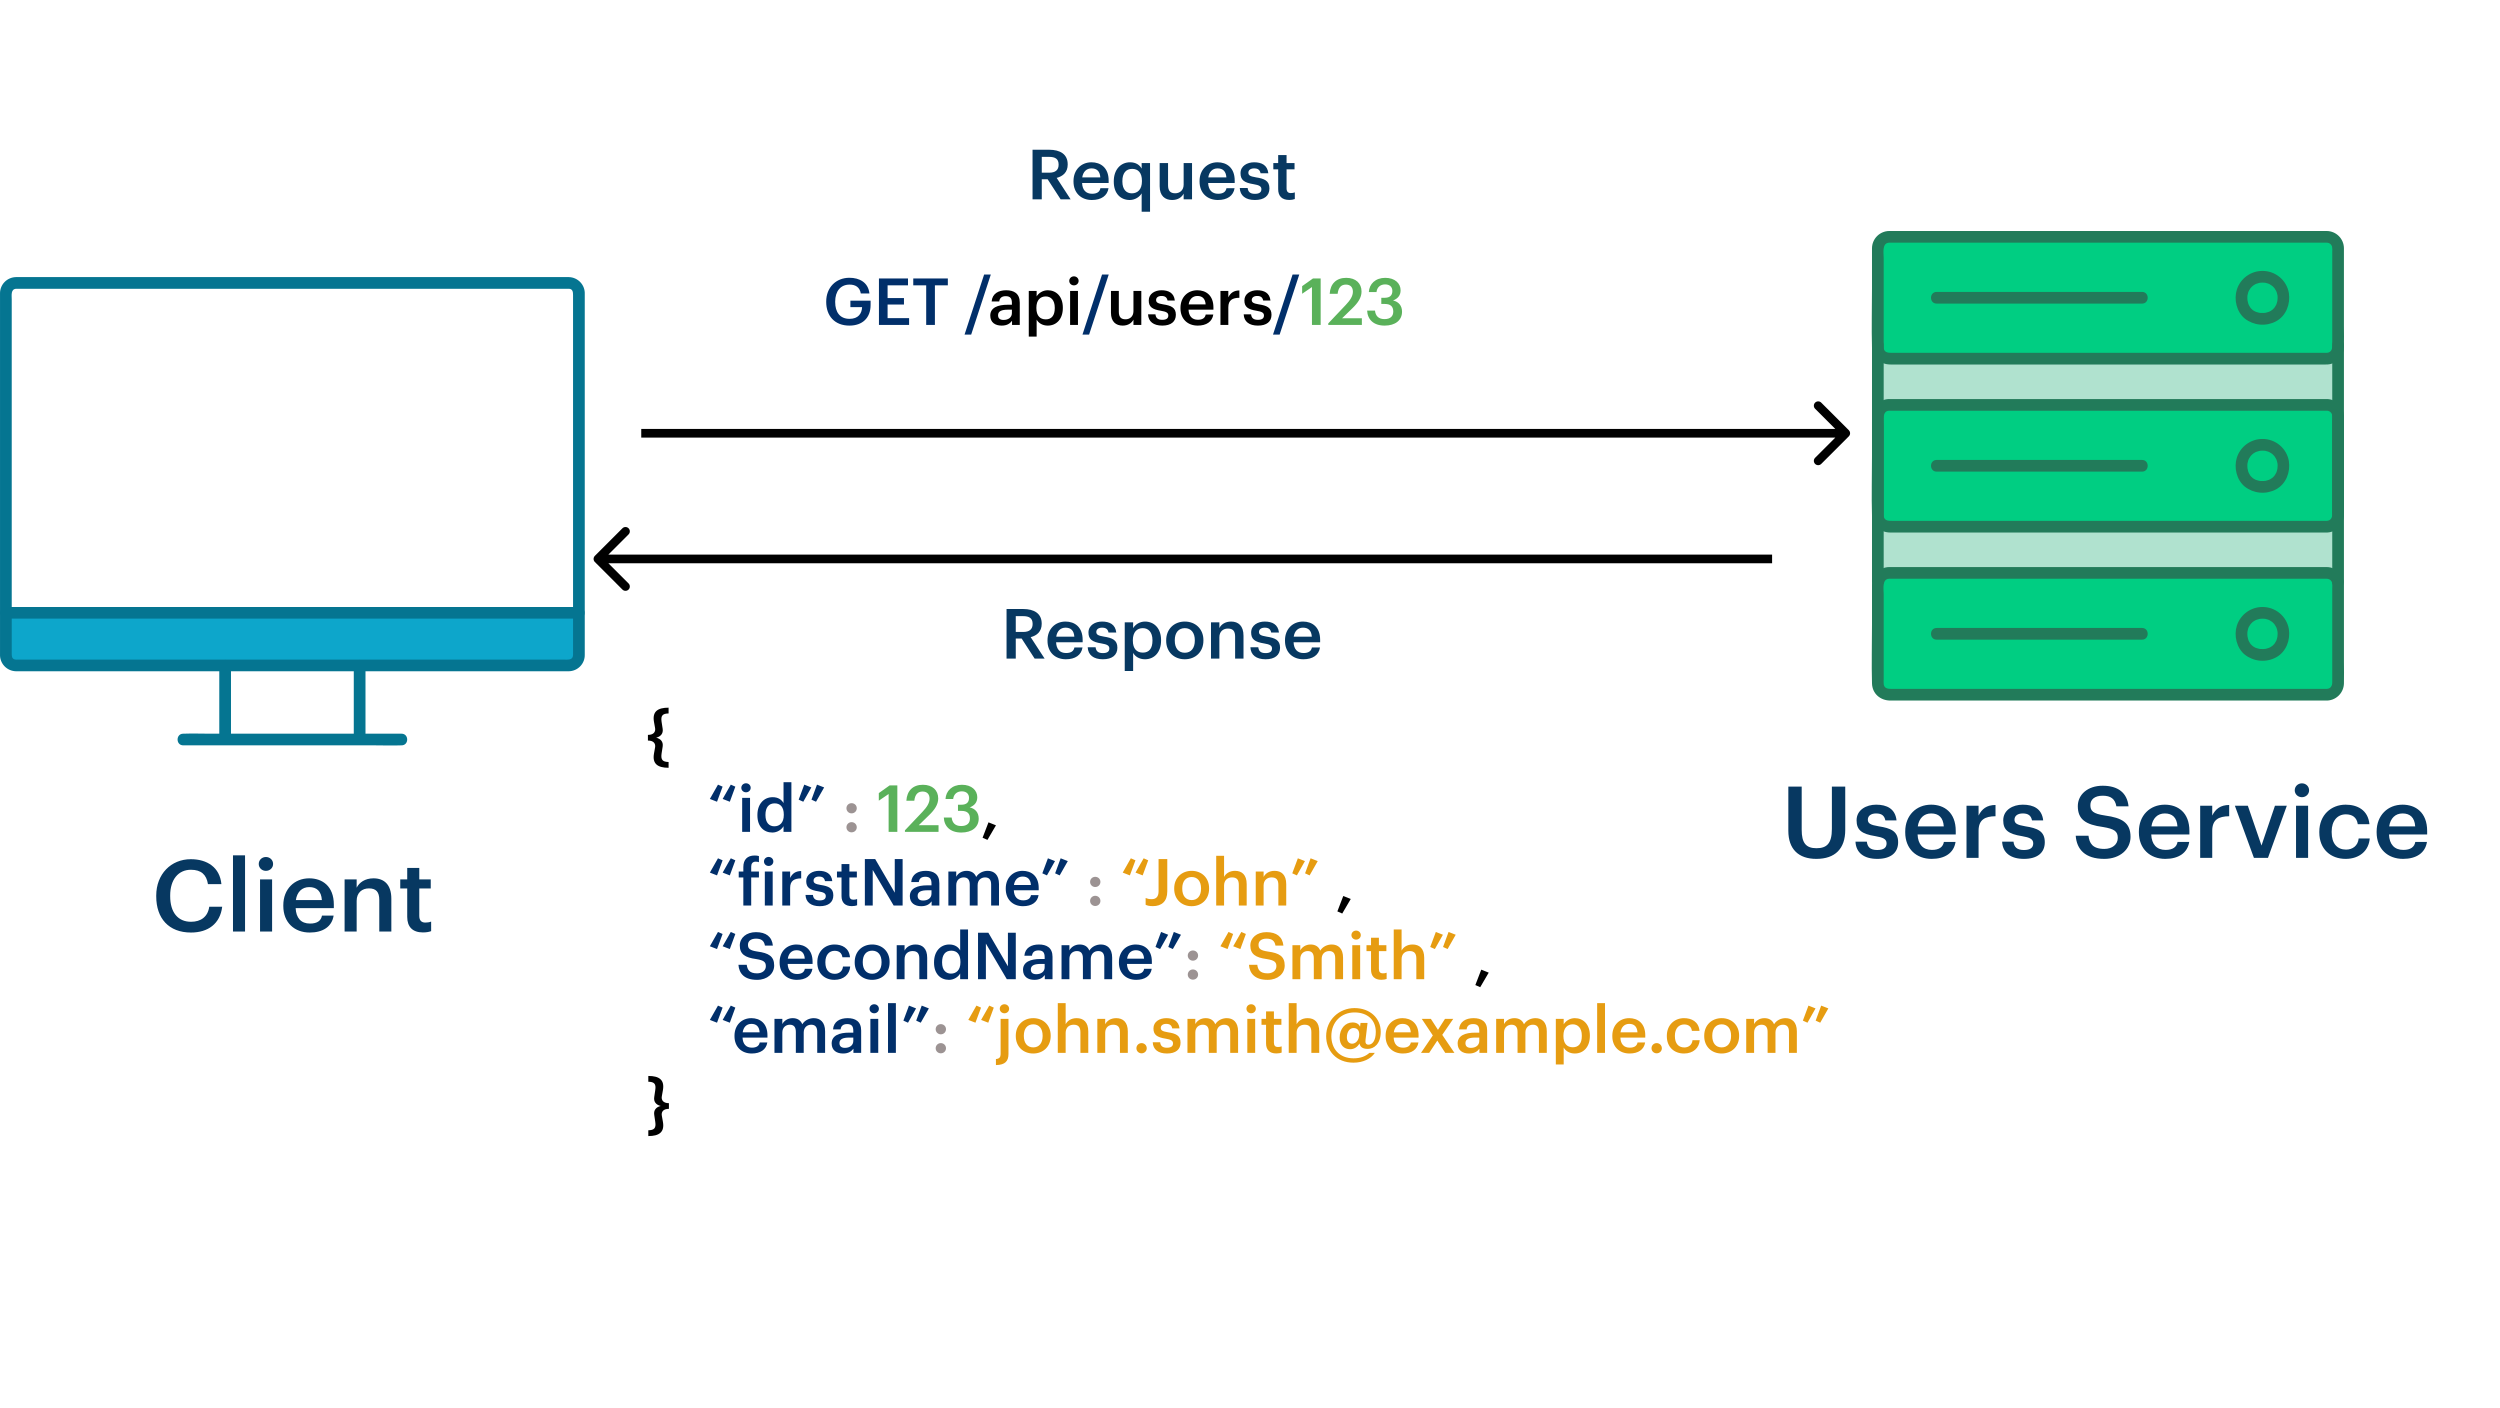 <svg width="577" height="325" viewBox="0 0 577 325" fill="none" xmlns="http://www.w3.org/2000/svg">
<rect width="577" height="325" fill="white"/>
<g clip-path="url(#clip0_655_3198)">
<path d="M83.003 156.479V153.582H51.963V170.682H83.003V156.479Z" fill="white"/>
<path d="M133.611 141.435V151.284C133.61 151.894 133.366 152.478 132.933 152.908C132.5 153.339 131.913 153.582 131.301 153.583H3.667C3.055 153.582 2.468 153.339 2.035 152.908C1.602 152.478 1.358 151.894 1.357 151.284V141.435H133.611Z" fill="#0DA6CB"/>
<path d="M133.61 67.599V141.435H1.352V67.599C1.352 66.989 1.595 66.404 2.028 65.973C2.461 65.542 3.049 65.3 3.661 65.3H131.298C131.602 65.3 131.902 65.359 132.183 65.475C132.463 65.59 132.718 65.759 132.932 65.973C133.147 66.186 133.317 66.44 133.434 66.719C133.55 66.998 133.61 67.297 133.61 67.599Z" fill="white"/>
<path d="M42.291 172.027H86.445C88.486 172.027 90.546 172.108 92.585 172.027C92.614 172.027 92.642 172.027 92.673 172.027C94.412 172.027 94.415 169.336 92.673 169.336H48.52C46.479 169.336 44.418 169.254 42.379 169.336C42.35 169.336 42.323 169.336 42.292 169.336C40.552 169.336 40.55 172.027 42.292 172.027H42.291Z" fill="#057591"/>
<path d="M53.313 170.331V153.615C53.313 151.884 50.609 151.881 50.609 153.615V170.331C50.609 172.063 53.313 172.066 53.313 170.331Z" fill="#057591"/>
<path d="M81.652 153.615V170.331C81.652 172.062 84.356 172.065 84.356 170.331V153.615C84.356 151.884 81.652 151.881 81.652 153.615Z" fill="#057591"/>
<path d="M131.298 63.954H6.496C5.56 63.954 4.617 63.922 3.679 63.954C3.187 63.963 2.701 64.069 2.25 64.265C1.799 64.461 1.391 64.744 1.049 65.097C0.708 65.45 0.44 65.866 0.26 66.323C0.081 66.779 -0.006 67.266 0.004 67.756C-0.002 68.316 0.004 68.877 0.004 69.437V145.717C0.004 147.489 -0.004 149.261 0.004 151.032C-0.017 151.528 0.063 152.024 0.237 152.489C0.411 152.954 0.676 153.381 1.017 153.743C1.358 154.105 1.768 154.397 2.223 154.6C2.678 154.803 3.17 154.914 3.669 154.927C3.897 154.935 4.127 154.927 4.356 154.927H130.527C130.782 154.927 131.038 154.935 131.292 154.927C131.786 154.917 132.274 154.809 132.726 154.611C133.178 154.413 133.587 154.128 133.928 153.772C134.269 153.416 134.536 152.996 134.714 152.537C134.892 152.078 134.976 151.589 134.963 151.097C134.978 149.402 134.963 147.706 134.963 146.01V69.598C134.963 69.015 134.963 68.432 134.963 67.849C134.983 67.353 134.904 66.858 134.73 66.393C134.556 65.928 134.291 65.502 133.95 65.14C133.61 64.778 133.2 64.486 132.746 64.283C132.291 64.079 131.8 63.968 131.302 63.954C129.561 63.885 129.565 66.575 131.302 66.645C132.215 66.682 132.259 67.449 132.259 68.135V146.542C132.259 148.088 132.28 149.636 132.259 151.181C132.243 152.449 130.933 152.236 130.042 152.236H4.256C3.994 152.256 3.732 152.25 3.471 152.218C2.668 152.045 2.708 151.321 2.708 150.696V69.114C2.708 68.156 2.436 66.659 3.806 66.648C4.976 66.635 6.147 66.648 7.318 66.648H131.298C133.038 66.645 133.041 63.954 131.298 63.954Z" fill="#057591"/>
<path d="M1.351 142.779H133.608C135.348 142.779 135.351 140.089 133.608 140.089H1.351C-0.389 140.089 -0.392 142.779 1.351 142.779Z" fill="#057591"/>
</g>
<path d="M44.085 215.23C38.933 215.23 36.058 211.941 36.058 206.881V206.697C36.058 201.752 39.462 198.302 44.039 198.302C47.811 198.302 50.732 200.188 51.1 204.052H47.995C47.65 201.867 46.431 200.74 44.062 200.74C41.164 200.74 39.278 202.994 39.278 206.674V206.858C39.278 210.561 41.049 212.746 44.085 212.746C46.362 212.746 47.972 211.596 48.294 209.273H51.284C50.801 213.229 47.995 215.23 44.085 215.23ZM53.773 215V197.405H56.556V215H53.773ZM60.017 215V202.971H62.8V215H60.017ZM61.374 200.993C60.454 200.993 59.718 200.303 59.718 199.406C59.718 198.486 60.454 197.796 61.374 197.796C62.294 197.796 63.03 198.486 63.03 199.406C63.03 200.303 62.294 200.993 61.374 200.993ZM71.482 215.23C67.94 215.23 65.387 212.907 65.387 209.112V208.928C65.387 205.202 67.94 202.718 71.367 202.718C74.357 202.718 77.048 204.489 77.048 208.79V209.595H68.239C68.331 211.872 69.481 213.16 71.551 213.16C73.23 213.16 74.104 212.493 74.311 211.32H77.002C76.611 213.85 74.564 215.23 71.482 215.23ZM68.285 207.732H74.288C74.15 205.662 73.092 204.742 71.367 204.742C69.688 204.742 68.561 205.869 68.285 207.732ZM79.534 215V202.971H82.317V204.88C82.892 203.707 84.226 202.718 86.204 202.718C88.619 202.718 90.321 204.121 90.321 207.433V215H87.538V207.686C87.538 205.869 86.802 205.041 85.146 205.041C83.582 205.041 82.317 206.007 82.317 207.916V215H79.534ZM97.621 215.207C95.229 215.207 93.987 213.919 93.987 211.642V205.064H92.377V202.971H93.987V200.326H96.77V202.971H99.415V205.064H96.77V211.389C96.77 212.447 97.276 212.93 98.15 212.93C98.702 212.93 99.116 212.861 99.507 212.7V214.908C99.07 215.069 98.472 215.207 97.621 215.207Z" fill="#073861"/>
<path d="M419.211 198.23C415.094 198.23 412.748 195.976 412.748 191.744V181.555H415.83V191.514C415.83 194.527 416.796 195.769 419.234 195.769C421.603 195.769 422.799 194.711 422.799 191.307V181.555H425.881V191.56C425.881 195.861 423.558 198.23 419.211 198.23ZM433.282 198.23C430.177 198.23 428.36 196.804 428.245 194.251H430.867C431.005 195.47 431.626 196.183 433.259 196.183C434.754 196.183 435.421 195.654 435.421 194.642C435.421 193.653 434.616 193.285 432.845 192.986C429.671 192.48 428.498 191.583 428.498 189.329C428.498 186.914 430.752 185.718 433.006 185.718C435.467 185.718 437.422 186.638 437.721 189.352H435.145C434.915 188.248 434.294 187.742 433.006 187.742C431.81 187.742 431.097 188.317 431.097 189.168C431.097 190.042 431.672 190.387 433.581 190.709C436.41 191.146 438.089 191.836 438.089 194.389C438.089 196.827 436.364 198.23 433.282 198.23ZM445.82 198.23C442.278 198.23 439.725 195.907 439.725 192.112V191.928C439.725 188.202 442.278 185.718 445.705 185.718C448.695 185.718 451.386 187.489 451.386 191.79V192.595H442.577C442.669 194.872 443.819 196.16 445.889 196.16C447.568 196.16 448.442 195.493 448.649 194.32H451.34C450.949 196.85 448.902 198.23 445.82 198.23ZM442.623 190.732H448.626C448.488 188.662 447.43 187.742 445.705 187.742C444.026 187.742 442.899 188.869 442.623 190.732ZM453.872 198V185.971H456.655V188.225C457.414 186.707 458.541 185.81 460.565 185.787V188.386C458.127 188.409 456.655 189.191 456.655 191.744V198H453.872ZM467.13 198.23C464.025 198.23 462.208 196.804 462.093 194.251H464.715C464.853 195.47 465.474 196.183 467.107 196.183C468.602 196.183 469.269 195.654 469.269 194.642C469.269 193.653 468.464 193.285 466.693 192.986C463.519 192.48 462.346 191.583 462.346 189.329C462.346 186.914 464.6 185.718 466.854 185.718C469.315 185.718 471.27 186.638 471.569 189.352H468.993C468.763 188.248 468.142 187.742 466.854 187.742C465.658 187.742 464.945 188.317 464.945 189.168C464.945 190.042 465.52 190.387 467.429 190.709C470.258 191.146 471.937 191.836 471.937 194.389C471.937 196.827 470.212 198.23 467.13 198.23ZM485.678 198.23C481.193 198.23 479.307 195.999 479.077 192.894H482.021C482.228 194.55 482.895 195.93 485.678 195.93C487.495 195.93 488.783 194.918 488.783 193.4C488.783 191.882 488.024 191.307 485.356 190.87C481.423 190.341 479.56 189.145 479.56 186.063C479.56 183.372 481.86 181.348 485.287 181.348C488.829 181.348 490.945 182.958 491.267 186.109H488.461C488.162 184.384 487.173 183.648 485.287 183.648C483.424 183.648 482.458 184.545 482.458 185.81C482.458 187.144 483.01 187.811 485.862 188.225C489.726 188.754 491.727 189.858 491.727 193.147C491.727 195.999 489.312 198.23 485.678 198.23ZM499.749 198.23C496.207 198.23 493.654 195.907 493.654 192.112V191.928C493.654 188.202 496.207 185.718 499.634 185.718C502.624 185.718 505.315 187.489 505.315 191.79V192.595H496.506C496.598 194.872 497.748 196.16 499.818 196.16C501.497 196.16 502.371 195.493 502.578 194.32H505.269C504.878 196.85 502.831 198.23 499.749 198.23ZM496.552 190.732H502.555C502.417 188.662 501.359 187.742 499.634 187.742C497.955 187.742 496.828 188.869 496.552 190.732ZM507.801 198V185.971H510.584V188.225C511.343 186.707 512.47 185.81 514.494 185.787V188.386C512.056 188.409 510.584 189.191 510.584 191.744V198H507.801ZM520.205 198L515.812 185.971H518.802L521.953 195.148L525.058 185.971H527.795L523.448 198H520.205ZM529.926 198V185.971H532.709V198H529.926ZM531.283 183.993C530.363 183.993 529.627 183.303 529.627 182.406C529.627 181.486 530.363 180.796 531.283 180.796C532.203 180.796 532.939 181.486 532.939 182.406C532.939 183.303 532.203 183.993 531.283 183.993ZM541.368 198.23C537.918 198.23 535.296 195.976 535.296 192.135V191.951C535.296 188.133 538.01 185.718 541.368 185.718C544.036 185.718 546.543 186.914 546.865 190.226H544.174C543.944 188.616 542.886 187.949 541.414 187.949C539.505 187.949 538.148 189.421 538.148 191.905V192.089C538.148 194.711 539.436 196.091 541.483 196.091C542.955 196.091 544.22 195.217 544.381 193.515H546.934C546.727 196.275 544.634 198.23 541.368 198.23ZM554.621 198.23C551.079 198.23 548.526 195.907 548.526 192.112V191.928C548.526 188.202 551.079 185.718 554.506 185.718C557.496 185.718 560.187 187.489 560.187 191.79V192.595H551.378C551.47 194.872 552.62 196.16 554.69 196.16C556.369 196.16 557.243 195.493 557.45 194.32H560.141C559.75 196.85 557.703 198.23 554.621 198.23ZM551.424 190.732H557.427C557.289 188.662 556.231 187.742 554.506 187.742C552.827 187.742 551.7 188.869 551.424 190.732Z" fill="#073861"/>
<path d="M238.312 46V34.56H242.152C244.664 34.56 246.424 35.584 246.424 37.92V37.984C246.424 39.776 245.304 40.688 243.88 41.056L247.096 46H244.792L241.8 41.376H240.44V46H238.312ZM240.44 39.856H242.152C243.576 39.856 244.328 39.248 244.328 38.032V37.968C244.328 36.656 243.512 36.208 242.152 36.208H240.44V39.856ZM252.004 46.16C249.54 46.16 247.764 44.544 247.764 41.904V41.776C247.764 39.184 249.54 37.456 251.924 37.456C254.004 37.456 255.876 38.688 255.876 41.68V42.24H249.748C249.812 43.824 250.612 44.72 252.052 44.72C253.22 44.72 253.828 44.256 253.972 43.44H255.844C255.572 45.2 254.148 46.16 252.004 46.16ZM249.78 40.944H253.956C253.86 39.504 253.124 38.864 251.924 38.864C250.756 38.864 249.972 39.648 249.78 40.944ZM263.493 48.864V44.624C263.045 45.424 261.973 46.16 260.741 46.16C258.645 46.16 257.061 44.672 257.061 41.952V41.824C257.061 39.152 258.645 37.456 260.821 37.456C262.181 37.456 263.029 38.08 263.493 38.912V37.632H265.429V48.864H263.493ZM261.221 44.624C262.565 44.624 263.557 43.728 263.557 41.856V41.728C263.557 39.888 262.709 38.976 261.301 38.976C259.877 38.976 259.045 39.968 259.045 41.776V41.904C259.045 43.744 259.973 44.624 261.221 44.624ZM270.53 46.16C268.882 46.16 267.65 45.216 267.65 42.992V37.632H269.586V42.768C269.586 44.032 270.114 44.608 271.234 44.608C272.274 44.608 273.186 43.936 273.186 42.608V37.632H275.122V46H273.186V44.688C272.77 45.504 271.89 46.16 270.53 46.16ZM281.098 46.16C278.634 46.16 276.858 44.544 276.858 41.904V41.776C276.858 39.184 278.634 37.456 281.018 37.456C283.098 37.456 284.97 38.688 284.97 41.68V42.24H278.842C278.906 43.824 279.706 44.72 281.146 44.72C282.314 44.72 282.922 44.256 283.066 43.44H284.938C284.666 45.2 283.242 46.16 281.098 46.16ZM278.874 40.944H283.05C282.954 39.504 282.218 38.864 281.018 38.864C279.85 38.864 279.066 39.648 278.874 40.944ZM289.641 46.16C287.481 46.16 286.217 45.168 286.137 43.392H287.961C288.057 44.24 288.489 44.736 289.625 44.736C290.665 44.736 291.129 44.368 291.129 43.664C291.129 42.976 290.569 42.72 289.337 42.512C287.129 42.16 286.313 41.536 286.313 39.968C286.313 38.288 287.881 37.456 289.449 37.456C291.161 37.456 292.521 38.096 292.729 39.984H290.937C290.777 39.216 290.345 38.864 289.449 38.864C288.617 38.864 288.121 39.264 288.121 39.856C288.121 40.464 288.521 40.704 289.849 40.928C291.817 41.232 292.985 41.712 292.985 43.488C292.985 45.184 291.785 46.16 289.641 46.16ZM297.531 46.144C295.867 46.144 295.003 45.248 295.003 43.664V39.088H293.883V37.632H295.003V35.792H296.939V37.632H298.779V39.088H296.939V43.488C296.939 44.224 297.291 44.56 297.899 44.56C298.283 44.56 298.571 44.512 298.843 44.4V45.936C298.539 46.048 298.123 46.144 297.531 46.144Z" fill="#073861"/>
<path d="M232.312 152V140.56H236.152C238.664 140.56 240.424 141.584 240.424 143.92V143.984C240.424 145.776 239.304 146.688 237.88 147.056L241.096 152H238.792L235.8 147.376H234.44V152H232.312ZM234.44 145.856H236.152C237.576 145.856 238.328 145.248 238.328 144.032V143.968C238.328 142.656 237.512 142.208 236.152 142.208H234.44V145.856ZM246.004 152.16C243.54 152.16 241.764 150.544 241.764 147.904V147.776C241.764 145.184 243.54 143.456 245.924 143.456C248.004 143.456 249.876 144.688 249.876 147.68V148.24H243.748C243.812 149.824 244.612 150.72 246.052 150.72C247.22 150.72 247.828 150.256 247.972 149.44H249.844C249.572 151.2 248.148 152.16 246.004 152.16ZM243.78 146.944H247.956C247.86 145.504 247.124 144.864 245.924 144.864C244.756 144.864 243.972 145.648 243.78 146.944ZM254.547 152.16C252.387 152.16 251.123 151.168 251.043 149.392H252.867C252.963 150.24 253.395 150.736 254.531 150.736C255.571 150.736 256.035 150.368 256.035 149.664C256.035 148.976 255.475 148.72 254.243 148.512C252.035 148.16 251.219 147.536 251.219 145.968C251.219 144.288 252.787 143.456 254.355 143.456C256.067 143.456 257.427 144.096 257.635 145.984H255.843C255.683 145.216 255.251 144.864 254.355 144.864C253.523 144.864 253.027 145.264 253.027 145.856C253.027 146.464 253.427 146.704 254.755 146.928C256.723 147.232 257.891 147.712 257.891 149.488C257.891 151.184 256.691 152.16 254.547 152.16ZM259.59 154.864V143.632H261.526V144.976C261.99 144.176 263.03 143.456 264.262 143.456C266.358 143.456 267.974 145.008 267.974 147.712V147.84C267.974 150.528 266.422 152.16 264.262 152.16C262.934 152.16 261.974 151.504 261.526 150.688V154.864H259.59ZM263.782 150.624C265.206 150.624 265.99 149.664 265.99 147.872V147.744C265.99 145.888 265.03 144.976 263.766 144.976C262.422 144.976 261.462 145.888 261.462 147.744V147.872C261.462 149.744 262.374 150.624 263.782 150.624ZM273.459 150.656C274.899 150.656 275.763 149.584 275.763 147.872V147.76C275.763 146.032 274.899 144.976 273.459 144.976C272.019 144.976 271.139 146.016 271.139 147.744V147.872C271.139 149.584 271.987 150.656 273.459 150.656ZM273.443 152.16C270.979 152.16 269.155 150.448 269.155 147.904V147.776C269.155 145.184 270.995 143.456 273.459 143.456C275.907 143.456 277.747 145.168 277.747 147.728V147.856C277.747 150.464 275.907 152.16 273.443 152.16ZM279.496 152V143.632H281.432V144.96C281.832 144.144 282.76 143.456 284.136 143.456C285.816 143.456 287 144.432 287 146.736V152H285.064V146.912C285.064 145.648 284.552 145.072 283.4 145.072C282.312 145.072 281.432 145.744 281.432 147.072V152H279.496ZM292.094 152.16C289.934 152.16 288.67 151.168 288.59 149.392H290.414C290.51 150.24 290.942 150.736 292.078 150.736C293.118 150.736 293.582 150.368 293.582 149.664C293.582 148.976 293.022 148.72 291.79 148.512C289.582 148.16 288.766 147.536 288.766 145.968C288.766 144.288 290.334 143.456 291.902 143.456C293.614 143.456 294.974 144.096 295.182 145.984H293.39C293.23 145.216 292.798 144.864 291.902 144.864C291.07 144.864 290.574 145.264 290.574 145.856C290.574 146.464 290.974 146.704 292.302 146.928C294.27 147.232 295.438 147.712 295.438 149.488C295.438 151.184 294.238 152.16 292.094 152.16ZM300.816 152.16C298.352 152.16 296.576 150.544 296.576 147.904V147.776C296.576 145.184 298.352 143.456 300.736 143.456C302.816 143.456 304.688 144.688 304.688 147.68V148.24H298.56C298.624 149.824 299.424 150.72 300.864 150.72C302.032 150.72 302.64 150.256 302.784 149.44H304.656C304.384 151.2 302.96 152.16 300.816 152.16ZM298.592 146.944H302.768C302.672 145.504 301.936 144.864 300.736 144.864C299.568 144.864 298.784 145.648 298.592 146.944Z" fill="#073861"/>
<path d="M154.31 177.205C151.775 177.205 150.53 176.275 150.935 173.95L151.19 172.51C151.34 171.685 150.935 170.92 149.54 170.92V169.615C150.935 169.615 151.34 168.835 151.19 168.025L150.935 166.585C150.53 164.23 151.775 163.33 154.31 163.33V164.665C152.96 164.695 152.48 165.115 152.69 166.57L152.945 168.22C153.11 169.3 152.48 170.005 151.445 170.26C152.495 170.5 153.11 171.22 152.945 172.3L152.69 173.935C152.48 175.405 152.96 175.84 154.31 175.87V177.205ZM227.903 193.845L226.778 193.35L228.143 189.795L229.868 190.485L227.903 193.845ZM309.788 210.845L308.663 210.35L310.028 206.795L311.753 207.485L309.788 210.845ZM341.634 227.845L340.509 227.35L341.874 223.795L343.599 224.485L341.634 227.845ZM149.63 262.205V260.87C150.965 260.84 151.46 260.405 151.235 258.935L150.995 257.3C150.83 256.22 151.445 255.5 152.495 255.26C151.445 255.005 150.83 254.3 150.995 253.22L151.235 251.57C151.46 250.115 150.965 249.695 149.63 249.665V248.33C152.165 248.33 153.41 249.23 153.005 251.585L152.75 253.025C152.6 253.835 153.005 254.615 154.385 254.615V255.92C153.005 255.92 152.6 256.685 152.75 257.51L153.005 258.95C153.41 261.275 152.165 262.205 149.63 262.205Z" fill="black"/>
<path d="M165.487 185.04L163.837 184.395L165.712 181.095L166.777 181.56L165.487 185.04ZM168.442 185.04L166.792 184.395L168.667 181.095L169.717 181.56L168.442 185.04ZM171.292 192V184.155H173.107V192H171.292ZM172.177 182.865C171.577 182.865 171.097 182.415 171.097 181.83C171.097 181.23 171.577 180.78 172.177 180.78C172.777 180.78 173.257 181.23 173.257 181.83C173.257 182.415 172.777 182.865 172.177 182.865ZM178.259 192.15C176.294 192.15 174.809 190.755 174.809 188.205V188.085C174.809 185.58 176.294 183.99 178.334 183.99C179.609 183.99 180.404 184.575 180.839 185.355V180.525H182.654V192H180.839V190.68C180.419 191.46 179.414 192.15 178.259 192.15ZM178.709 190.71C179.969 190.71 180.899 189.87 180.899 188.115V187.995C180.899 186.27 180.104 185.415 178.784 185.415C177.449 185.415 176.669 186.345 176.669 188.04V188.16C176.669 189.885 177.539 190.71 178.709 190.71ZM185.398 185.04L184.333 184.56L185.623 181.095L187.258 181.74L185.398 185.04ZM188.338 185.04L187.288 184.56L188.563 181.095L190.213 181.74L188.338 185.04ZM165.487 202.04L163.837 201.395L165.712 198.095L166.777 198.56L165.487 202.04ZM168.442 202.04L166.792 201.395L168.667 198.095L169.717 198.56L168.442 202.04ZM171.562 209V202.52H170.497V201.155H171.562V200.105C171.562 198.38 172.507 197.45 174.172 197.45C174.622 197.45 174.877 197.495 175.162 197.585V198.995C174.952 198.905 174.727 198.875 174.397 198.875C173.677 198.875 173.377 199.355 173.377 200.03V201.155H175.162V202.52H173.377V209H171.562ZM176.521 209V201.155H178.336V209H176.521ZM177.406 199.865C176.806 199.865 176.326 199.415 176.326 198.83C176.326 198.23 176.806 197.78 177.406 197.78C178.006 197.78 178.486 198.23 178.486 198.83C178.486 199.415 178.006 199.865 177.406 199.865ZM180.549 209V201.155H182.364V202.625C182.859 201.635 183.594 201.05 184.914 201.035V202.73C183.324 202.745 182.364 203.255 182.364 204.92V209H180.549ZM189.196 209.15C187.171 209.15 185.986 208.22 185.911 206.555H187.621C187.711 207.35 188.116 207.815 189.181 207.815C190.156 207.815 190.591 207.47 190.591 206.81C190.591 206.165 190.066 205.925 188.911 205.73C186.841 205.4 186.076 204.815 186.076 203.345C186.076 201.77 187.546 200.99 189.016 200.99C190.621 200.99 191.896 201.59 192.091 203.36H190.411C190.261 202.64 189.856 202.31 189.016 202.31C188.236 202.31 187.771 202.685 187.771 203.24C187.771 203.81 188.146 204.035 189.391 204.245C191.236 204.53 192.331 204.98 192.331 206.645C192.331 208.235 191.206 209.15 189.196 209.15ZM196.593 209.135C195.033 209.135 194.223 208.295 194.223 206.81V202.52H193.173V201.155H194.223V199.43H196.038V201.155H197.763V202.52H196.038V206.645C196.038 207.335 196.368 207.65 196.938 207.65C197.298 207.65 197.568 207.605 197.823 207.5V208.94C197.538 209.045 197.148 209.135 196.593 209.135ZM199.61 209V198.275H201.995L206.51 206.03V198.275H208.325V209H206.255L201.425 200.78V209H199.61ZM212.618 209.15C211.178 209.15 209.993 208.46 209.993 206.825C209.993 204.995 211.763 204.335 214.013 204.335H214.988V203.93C214.988 202.88 214.628 202.355 213.563 202.355C212.618 202.355 212.153 202.805 212.063 203.585H210.308C210.458 201.755 211.913 200.99 213.668 200.99C215.423 200.99 216.803 201.71 216.803 203.855V209H215.018V208.04C214.508 208.715 213.818 209.15 212.618 209.15ZM213.053 207.845C214.163 207.845 214.988 207.26 214.988 206.255V205.475H214.058C212.678 205.475 211.793 205.79 211.793 206.75C211.793 207.41 212.153 207.845 213.053 207.845ZM218.884 209V201.155H220.699V202.355C221.074 201.62 221.929 200.99 223.084 200.99C224.104 200.99 224.914 201.425 225.304 202.4C225.904 201.425 226.984 200.99 227.959 200.99C229.399 200.99 230.569 201.875 230.569 204.035V209H228.754V204.155C228.754 203 228.259 202.505 227.359 202.505C226.459 202.505 225.634 203.105 225.634 204.305V209H223.819V204.155C223.819 203 223.309 202.505 222.424 202.505C221.524 202.505 220.699 203.105 220.699 204.305V209H218.884ZM236.103 209.15C233.793 209.15 232.128 207.635 232.128 205.16V205.04C232.128 202.61 233.793 200.99 236.028 200.99C237.978 200.99 239.733 202.145 239.733 204.95V205.475H233.988C234.048 206.96 234.798 207.8 236.148 207.8C237.243 207.8 237.813 207.365 237.948 206.6H239.703C239.448 208.25 238.113 209.15 236.103 209.15ZM234.018 204.26H237.933C237.843 202.91 237.153 202.31 236.028 202.31C234.933 202.31 234.198 203.045 234.018 204.26ZM241.634 202.04L240.569 201.56L241.859 198.095L243.494 198.74L241.634 202.04ZM244.574 202.04L243.524 201.56L244.799 198.095L246.449 198.74L244.574 202.04ZM165.487 219.04L163.837 218.395L165.712 215.095L166.777 215.56L165.487 219.04ZM168.442 219.04L166.792 218.395L168.667 215.095L169.717 215.56L168.442 219.04ZM174.734 226.15C171.809 226.15 170.579 224.695 170.429 222.67H172.349C172.484 223.75 172.919 224.65 174.734 224.65C175.919 224.65 176.759 223.99 176.759 223C176.759 222.01 176.264 221.635 174.524 221.35C171.959 221.005 170.744 220.225 170.744 218.215C170.744 216.46 172.244 215.14 174.479 215.14C176.789 215.14 178.169 216.19 178.379 218.245H176.549C176.354 217.12 175.709 216.64 174.479 216.64C173.264 216.64 172.634 217.225 172.634 218.05C172.634 218.92 172.994 219.355 174.854 219.625C177.374 219.97 178.679 220.69 178.679 222.835C178.679 224.695 177.104 226.15 174.734 226.15ZM183.911 226.15C181.601 226.15 179.936 224.635 179.936 222.16V222.04C179.936 219.61 181.601 217.99 183.836 217.99C185.786 217.99 187.541 219.145 187.541 221.95V222.475H181.796C181.856 223.96 182.606 224.8 183.956 224.8C185.051 224.8 185.621 224.365 185.756 223.6H187.511C187.256 225.25 185.921 226.15 183.911 226.15ZM181.826 221.26H185.741C185.651 219.91 184.961 219.31 183.836 219.31C182.741 219.31 182.006 220.045 181.826 221.26ZM192.597 226.15C190.347 226.15 188.637 224.68 188.637 222.175V222.055C188.637 219.565 190.407 217.99 192.597 217.99C194.337 217.99 195.972 218.77 196.182 220.93H194.427C194.277 219.88 193.587 219.445 192.627 219.445C191.382 219.445 190.497 220.405 190.497 222.025V222.145C190.497 223.855 191.337 224.755 192.672 224.755C193.632 224.755 194.457 224.185 194.562 223.075H196.227C196.092 224.875 194.727 226.15 192.597 226.15ZM201.3 224.74C202.65 224.74 203.46 223.735 203.46 222.13V222.025C203.46 220.405 202.65 219.415 201.3 219.415C199.95 219.415 199.125 220.39 199.125 222.01V222.13C199.125 223.735 199.92 224.74 201.3 224.74ZM201.285 226.15C198.975 226.15 197.265 224.545 197.265 222.16V222.04C197.265 219.61 198.99 217.99 201.3 217.99C203.595 217.99 205.32 219.595 205.32 221.995V222.115C205.32 224.56 203.595 226.15 201.285 226.15ZM206.96 226V218.155H208.775V219.4C209.15 218.635 210.02 217.99 211.31 217.99C212.885 217.99 213.995 218.905 213.995 221.065V226H212.18V221.23C212.18 220.045 211.7 219.505 210.62 219.505C209.6 219.505 208.775 220.135 208.775 221.38V226H206.96ZM219.026 226.15C217.061 226.15 215.576 224.755 215.576 222.205V222.085C215.576 219.58 217.061 217.99 219.101 217.99C220.376 217.99 221.171 218.575 221.606 219.355V214.525H223.421V226H221.606V224.68C221.186 225.46 220.181 226.15 219.026 226.15ZM219.476 224.71C220.736 224.71 221.666 223.87 221.666 222.115V221.995C221.666 220.27 220.871 219.415 219.551 219.415C218.216 219.415 217.436 220.345 217.436 222.04V222.16C217.436 223.885 218.306 224.71 219.476 224.71ZM225.728 226V215.275H228.113L232.628 223.03V215.275H234.443V226H232.373L227.543 217.78V226H225.728ZM238.737 226.15C237.297 226.15 236.112 225.46 236.112 223.825C236.112 221.995 237.882 221.335 240.132 221.335H241.107V220.93C241.107 219.88 240.747 219.355 239.682 219.355C238.737 219.355 238.272 219.805 238.182 220.585H236.427C236.577 218.755 238.032 217.99 239.787 217.99C241.542 217.99 242.922 218.71 242.922 220.855V226H241.137V225.04C240.627 225.715 239.937 226.15 238.737 226.15ZM239.172 224.845C240.282 224.845 241.107 224.26 241.107 223.255V222.475H240.177C238.797 222.475 237.912 222.79 237.912 223.75C237.912 224.41 238.272 224.845 239.172 224.845ZM245.002 226V218.155H246.817V219.355C247.192 218.62 248.047 217.99 249.202 217.99C250.222 217.99 251.032 218.425 251.422 219.4C252.022 218.425 253.102 217.99 254.077 217.99C255.517 217.99 256.687 218.875 256.687 221.035V226H254.872V221.155C254.872 220 254.377 219.505 253.477 219.505C252.577 219.505 251.752 220.105 251.752 221.305V226H249.937V221.155C249.937 220 249.427 219.505 248.542 219.505C247.642 219.505 246.817 220.105 246.817 221.305V226H245.002ZM262.221 226.15C259.911 226.15 258.246 224.635 258.246 222.16V222.04C258.246 219.61 259.911 217.99 262.146 217.99C264.096 217.99 265.851 219.145 265.851 221.95V222.475H260.106C260.166 223.96 260.916 224.8 262.266 224.8C263.361 224.8 263.931 224.365 264.066 223.6H265.821C265.566 225.25 264.231 226.15 262.221 226.15ZM260.136 221.26H264.051C263.961 219.91 263.271 219.31 262.146 219.31C261.051 219.31 260.316 220.045 260.136 221.26ZM267.752 219.04L266.687 218.56L267.977 215.095L269.612 215.74L267.752 219.04ZM270.692 219.04L269.642 218.56L270.917 215.095L272.567 215.74L270.692 219.04ZM165.487 236.04L163.837 235.395L165.712 232.095L166.777 232.56L165.487 236.04ZM168.442 236.04L166.792 235.395L168.667 232.095L169.717 232.56L168.442 236.04ZM173.496 243.15C171.186 243.15 169.521 241.635 169.521 239.16V239.04C169.521 236.61 171.186 234.99 173.421 234.99C175.371 234.99 177.126 236.145 177.126 238.95V239.475H171.381C171.441 240.96 172.191 241.8 173.541 241.8C174.636 241.8 175.206 241.365 175.341 240.6H177.096C176.841 242.25 175.506 243.15 173.496 243.15ZM171.411 238.26H175.326C175.236 236.91 174.546 236.31 173.421 236.31C172.326 236.31 171.591 237.045 171.411 238.26ZM178.747 243V235.155H180.562V236.355C180.937 235.62 181.792 234.99 182.947 234.99C183.967 234.99 184.777 235.425 185.167 236.4C185.767 235.425 186.847 234.99 187.822 234.99C189.262 234.99 190.432 235.875 190.432 238.035V243H188.617V238.155C188.617 237 188.122 236.505 187.222 236.505C186.322 236.505 185.497 237.105 185.497 238.305V243H183.682V238.155C183.682 237 183.172 236.505 182.287 236.505C181.387 236.505 180.562 237.105 180.562 238.305V243H178.747ZM194.572 243.15C193.132 243.15 191.947 242.46 191.947 240.825C191.947 238.995 193.717 238.335 195.967 238.335H196.942V237.93C196.942 236.88 196.582 236.355 195.517 236.355C194.572 236.355 194.107 236.805 194.017 237.585H192.262C192.412 235.755 193.867 234.99 195.622 234.99C197.377 234.99 198.757 235.71 198.757 237.855V243H196.972V242.04C196.462 242.715 195.772 243.15 194.572 243.15ZM195.007 241.845C196.117 241.845 196.942 241.26 196.942 240.255V239.475H196.012C194.632 239.475 193.747 239.79 193.747 240.75C193.747 241.41 194.107 241.845 195.007 241.845ZM200.882 243V235.155H202.697V243H200.882ZM201.767 233.865C201.167 233.865 200.687 233.415 200.687 232.83C200.687 232.23 201.167 231.78 201.767 231.78C202.367 231.78 202.847 232.23 202.847 232.83C202.847 233.415 202.367 233.865 201.767 233.865ZM204.954 243V231.525H206.769V243H204.954ZM209.568 236.04L208.503 235.56L209.793 232.095L211.428 232.74L209.568 236.04ZM212.508 236.04L211.458 235.56L212.733 232.095L214.383 232.74L212.508 236.04Z" fill="#012F6A"/>
<path d="M196.542 192.105C195.882 192.105 195.357 191.595 195.357 190.935C195.357 190.275 195.882 189.75 196.542 189.75C197.217 189.75 197.742 190.275 197.742 190.935C197.742 191.595 197.217 192.105 196.542 192.105ZM196.542 187.725C195.882 187.725 195.357 187.2 195.357 186.54C195.357 185.88 195.882 185.37 196.542 185.37C197.217 185.37 197.742 185.88 197.742 186.54C197.742 187.2 197.217 187.725 196.542 187.725Z" fill="#9C9393"/>
<path d="M205.095 192V183.255L202.83 184.8V183.045L205.32 181.275H207.105V192H205.095ZM208.859 192V191.64L212.909 187.365C213.929 186.285 214.544 185.34 214.544 184.32C214.544 183.315 213.974 182.685 212.939 182.685C211.874 182.685 211.199 183.3 211.019 184.815H209.189C209.324 182.475 210.734 181.125 212.999 181.125C215.219 181.125 216.539 182.4 216.539 184.29C216.539 185.685 215.714 186.9 214.439 188.13L212.054 190.455H216.614V192H208.859ZM221.866 192.15C219.316 192.15 217.921 190.74 217.831 188.685H219.646C219.751 189.81 220.381 190.65 221.821 190.65C223.216 190.65 223.861 189.975 223.861 188.91C223.861 187.74 223.231 187.155 221.926 187.155H221.101V185.73H221.866C223.096 185.73 223.651 185.16 223.651 184.155C223.651 183.285 223.096 182.64 221.986 182.64C220.846 182.64 220.111 183.33 219.991 184.41H218.221C218.326 182.55 219.721 181.125 222.016 181.125C224.251 181.125 225.556 182.415 225.556 184.005C225.556 185.22 224.851 185.955 223.816 186.345C225.061 186.63 225.886 187.515 225.886 188.94C225.886 190.92 224.326 192.15 221.866 192.15Z" fill="#5AB15A"/>
<path d="M252.778 209.105C252.118 209.105 251.593 208.595 251.593 207.935C251.593 207.275 252.118 206.75 252.778 206.75C253.453 206.75 253.978 207.275 253.978 207.935C253.978 208.595 253.453 209.105 252.778 209.105ZM252.778 204.725C252.118 204.725 251.593 204.2 251.593 203.54C251.593 202.88 252.118 202.37 252.778 202.37C253.453 202.37 253.978 202.88 253.978 203.54C253.978 204.2 253.453 204.725 252.778 204.725ZM275.322 226.105C274.662 226.105 274.137 225.595 274.137 224.935C274.137 224.275 274.662 223.75 275.322 223.75C275.997 223.75 276.522 224.275 276.522 224.935C276.522 225.595 275.997 226.105 275.322 226.105ZM275.322 221.725C274.662 221.725 274.137 221.2 274.137 220.54C274.137 219.88 274.662 219.37 275.322 219.37C275.997 219.37 276.522 219.88 276.522 220.54C276.522 221.2 275.997 221.725 275.322 221.725ZM217.138 243.105C216.478 243.105 215.953 242.595 215.953 241.935C215.953 241.275 216.478 240.75 217.138 240.75C217.813 240.75 218.338 241.275 218.338 241.935C218.338 242.595 217.813 243.105 217.138 243.105ZM217.138 238.725C216.478 238.725 215.953 238.2 215.953 237.54C215.953 236.88 216.478 236.37 217.138 236.37C217.813 236.37 218.338 236.88 218.338 237.54C218.338 238.2 217.813 238.725 217.138 238.725Z" fill="#9C9393"/>
<path d="M260.775 202.04L259.125 201.395L261 198.095L262.065 198.56L260.775 202.04ZM263.73 202.04L262.08 201.395L263.955 198.095L265.005 198.56L263.73 202.04ZM266.093 209.135C265.208 209.135 264.758 209 264.413 208.82V207.26C264.788 207.41 265.163 207.53 265.793 207.53C266.768 207.53 267.398 207.02 267.398 205.7V198.275H269.408V205.745C269.408 208.07 268.073 209.135 266.093 209.135ZM275.04 207.74C276.39 207.74 277.2 206.735 277.2 205.13V205.025C277.2 203.405 276.39 202.415 275.04 202.415C273.69 202.415 272.865 203.39 272.865 205.01V205.13C272.865 206.735 273.66 207.74 275.04 207.74ZM275.025 209.15C272.715 209.15 271.005 207.545 271.005 205.16V205.04C271.005 202.61 272.73 200.99 275.04 200.99C277.335 200.99 279.06 202.595 279.06 204.995V205.115C279.06 207.56 277.335 209.15 275.025 209.15ZM280.7 209V197.525H282.515V202.4C282.89 201.635 283.76 200.99 285.05 200.99C286.625 200.99 287.735 201.905 287.735 204.065V209H285.92V204.23C285.92 203.045 285.44 202.505 284.36 202.505C283.34 202.505 282.515 203.135 282.515 204.38V209H280.7ZM289.826 209V201.155H291.641V202.4C292.016 201.635 292.886 200.99 294.176 200.99C295.751 200.99 296.861 201.905 296.861 204.065V209H295.046V204.23C295.046 203.045 294.566 202.505 293.486 202.505C292.466 202.505 291.641 203.135 291.641 204.38V209H289.826ZM299.319 202.04L298.254 201.56L299.544 198.095L301.179 198.74L299.319 202.04ZM302.259 202.04L301.209 201.56L302.484 198.095L304.134 198.74L302.259 202.04Z" fill="#E69C11"/>
<path d="M283.319 219.04L281.669 218.395L283.544 215.095L284.609 215.56L283.319 219.04ZM286.274 219.04L284.624 218.395L286.499 215.095L287.549 215.56L286.274 219.04ZM292.566 226.15C289.641 226.15 288.411 224.695 288.261 222.67H290.181C290.316 223.75 290.751 224.65 292.566 224.65C293.751 224.65 294.591 223.99 294.591 223C294.591 222.01 294.096 221.635 292.356 221.35C289.791 221.005 288.576 220.225 288.576 218.215C288.576 216.46 290.076 215.14 292.311 215.14C294.621 215.14 296.001 216.19 296.211 218.245H294.381C294.186 217.12 293.541 216.64 292.311 216.64C291.096 216.64 290.466 217.225 290.466 218.05C290.466 218.92 290.826 219.355 292.686 219.625C295.206 219.97 296.511 220.69 296.511 222.835C296.511 224.695 294.936 226.15 292.566 226.15ZM298.293 226V218.155H300.108V219.355C300.483 218.62 301.338 217.99 302.493 217.99C303.513 217.99 304.323 218.425 304.713 219.4C305.313 218.425 306.393 217.99 307.368 217.99C308.808 217.99 309.978 218.875 309.978 221.035V226H308.163V221.155C308.163 220 307.668 219.505 306.768 219.505C305.868 219.505 305.043 220.105 305.043 221.305V226H303.228V221.155C303.228 220 302.718 219.505 301.833 219.505C300.933 219.505 300.108 220.105 300.108 221.305V226H298.293ZM312.107 226V218.155H313.922V226H312.107ZM312.992 216.865C312.392 216.865 311.912 216.415 311.912 215.83C311.912 215.23 312.392 214.78 312.992 214.78C313.592 214.78 314.072 215.23 314.072 215.83C314.072 216.415 313.592 216.865 312.992 216.865ZM318.805 226.135C317.245 226.135 316.435 225.295 316.435 223.81V219.52H315.385V218.155H316.435V216.43H318.25V218.155H319.975V219.52H318.25V223.645C318.25 224.335 318.58 224.65 319.15 224.65C319.51 224.65 319.78 224.605 320.035 224.5V225.94C319.75 226.045 319.36 226.135 318.805 226.135ZM321.672 226V214.525H323.487V219.4C323.862 218.635 324.732 217.99 326.022 217.99C327.597 217.99 328.707 218.905 328.707 221.065V226H326.892V221.23C326.892 220.045 326.412 219.505 325.332 219.505C324.312 219.505 323.487 220.135 323.487 221.38V226H321.672ZM331.165 219.04L330.1 218.56L331.39 215.095L333.025 215.74L331.165 219.04ZM334.105 219.04L333.055 218.56L334.33 215.095L335.98 215.74L334.105 219.04ZM225.135 236.04L223.485 235.395L225.36 232.095L226.425 232.56L225.135 236.04ZM228.09 236.04L226.44 235.395L228.315 232.095L229.365 232.56L228.09 236.04ZM229.86 245.82V244.425C230.655 244.365 230.94 243.975 230.94 243.315V235.155H232.755V243.27C232.755 244.86 232.035 245.79 229.86 245.82ZM231.825 233.865C231.225 233.865 230.745 233.415 230.745 232.83C230.745 232.23 231.225 231.78 231.825 231.78C232.425 231.78 232.905 232.23 232.905 232.83C232.905 233.415 232.425 233.865 231.825 233.865ZM238.478 241.74C239.828 241.74 240.638 240.735 240.638 239.13V239.025C240.638 237.405 239.828 236.415 238.478 236.415C237.128 236.415 236.303 237.39 236.303 239.01V239.13C236.303 240.735 237.098 241.74 238.478 241.74ZM238.463 243.15C236.153 243.15 234.443 241.545 234.443 239.16V239.04C234.443 236.61 236.168 234.99 238.478 234.99C240.773 234.99 242.498 236.595 242.498 238.995V239.115C242.498 241.56 240.773 243.15 238.463 243.15ZM244.138 243V231.525H245.953V236.4C246.328 235.635 247.198 234.99 248.488 234.99C250.063 234.99 251.173 235.905 251.173 238.065V243H249.358V238.23C249.358 237.045 248.878 236.505 247.798 236.505C246.778 236.505 245.953 237.135 245.953 238.38V243H244.138ZM253.264 243V235.155H255.079V236.4C255.454 235.635 256.324 234.99 257.614 234.99C259.189 234.99 260.299 235.905 260.299 238.065V243H258.484V238.23C258.484 237.045 258.004 236.505 256.924 236.505C255.904 236.505 255.079 237.135 255.079 238.38V243H253.264ZM263.47 243.105C262.81 243.105 262.285 242.595 262.285 241.935C262.285 241.275 262.81 240.75 263.47 240.75C264.145 240.75 264.67 241.275 264.67 241.935C264.67 242.595 264.145 243.105 263.47 243.105ZM269.337 243.15C267.312 243.15 266.127 242.22 266.052 240.555H267.762C267.852 241.35 268.257 241.815 269.322 241.815C270.297 241.815 270.732 241.47 270.732 240.81C270.732 240.165 270.207 239.925 269.052 239.73C266.982 239.4 266.217 238.815 266.217 237.345C266.217 235.77 267.687 234.99 269.157 234.99C270.762 234.99 272.037 235.59 272.232 237.36H270.552C270.402 236.64 269.997 236.31 269.157 236.31C268.377 236.31 267.912 236.685 267.912 237.24C267.912 237.81 268.287 238.035 269.532 238.245C271.377 238.53 272.472 238.98 272.472 240.645C272.472 242.235 271.347 243.15 269.337 243.15ZM274.064 243V235.155H275.879V236.355C276.254 235.62 277.109 234.99 278.264 234.99C279.284 234.99 280.094 235.425 280.484 236.4C281.084 235.425 282.164 234.99 283.139 234.99C284.579 234.99 285.749 235.875 285.749 238.035V243H283.934V238.155C283.934 237 283.439 236.505 282.539 236.505C281.639 236.505 280.814 237.105 280.814 238.305V243H278.999V238.155C278.999 237 278.489 236.505 277.604 236.505C276.704 236.505 275.879 237.105 275.879 238.305V243H274.064ZM287.879 243V235.155H289.694V243H287.879ZM288.764 233.865C288.164 233.865 287.684 233.415 287.684 232.83C287.684 232.23 288.164 231.78 288.764 231.78C289.364 231.78 289.844 232.23 289.844 232.83C289.844 233.415 289.364 233.865 288.764 233.865ZM294.576 243.135C293.016 243.135 292.206 242.295 292.206 240.81V236.52H291.156V235.155H292.206V233.43H294.021V235.155H295.746V236.52H294.021V240.645C294.021 241.335 294.351 241.65 294.921 241.65C295.281 241.65 295.551 241.605 295.806 241.5V242.94C295.521 243.045 295.131 243.135 294.576 243.135ZM297.443 243V231.525H299.258V236.4C299.633 235.635 300.503 234.99 301.793 234.99C303.368 234.99 304.478 235.905 304.478 238.065V243H302.663V238.23C302.663 237.045 302.183 236.505 301.103 236.505C300.083 236.505 299.258 237.135 299.258 238.38V243H297.443ZM312.389 245.265C308.354 245.265 306.074 242.43 306.074 239.145C306.074 235.365 309.119 232.665 312.614 232.665C316.184 232.665 318.674 234.975 318.674 238.14C318.674 241.02 317.039 242.085 315.689 242.085C314.429 242.085 313.934 241.605 313.769 240.825C313.349 241.605 312.569 242.16 311.624 242.16C310.154 242.16 309.194 241.14 309.194 239.475C309.194 237.42 310.514 235.98 312.149 235.98C313.169 235.98 313.679 236.445 313.904 236.955L314.009 236.1H315.629L315.164 240C315.059 240.735 315.299 241.11 315.854 241.11C316.694 241.11 317.534 240.255 317.534 238.155C317.534 235.485 315.689 233.67 312.614 233.67C309.569 233.67 307.274 235.875 307.274 239.145C307.274 241.92 308.999 244.26 312.404 244.26C314.084 244.26 315.209 243.765 316.064 243H317.309C316.454 244.35 314.594 245.265 312.389 245.265ZM312.074 240.885C312.899 240.885 313.709 240.09 313.709 238.71C313.709 237.765 313.229 237.27 312.374 237.27C311.549 237.27 310.859 238.08 310.859 239.43C310.859 240.315 311.339 240.885 312.074 240.885ZM323.774 243.15C321.464 243.15 319.799 241.635 319.799 239.16V239.04C319.799 236.61 321.464 234.99 323.699 234.99C325.649 234.99 327.404 236.145 327.404 238.95V239.475H321.659C321.719 240.96 322.469 241.8 323.819 241.8C324.914 241.8 325.484 241.365 325.619 240.6H327.374C327.119 242.25 325.784 243.15 323.774 243.15ZM321.689 238.26H325.604C325.514 236.91 324.824 236.31 323.699 236.31C322.604 236.31 321.869 237.045 321.689 238.26ZM327.967 243L330.697 238.98L328.147 235.155H330.247L331.882 237.69L333.502 235.155H335.407L332.872 238.845L335.677 243H333.562L331.732 240.165L329.857 243H327.967ZM339.049 243.15C337.609 243.15 336.424 242.46 336.424 240.825C336.424 238.995 338.194 238.335 340.444 238.335H341.419V237.93C341.419 236.88 341.059 236.355 339.994 236.355C339.049 236.355 338.584 236.805 338.494 237.585H336.739C336.889 235.755 338.344 234.99 340.099 234.99C341.854 234.99 343.234 235.71 343.234 237.855V243H341.449V242.04C340.939 242.715 340.249 243.15 339.049 243.15ZM339.484 241.845C340.594 241.845 341.419 241.26 341.419 240.255V239.475H340.489C339.109 239.475 338.224 239.79 338.224 240.75C338.224 241.41 338.584 241.845 339.484 241.845ZM345.314 243V235.155H347.129V236.355C347.504 235.62 348.359 234.99 349.514 234.99C350.534 234.99 351.344 235.425 351.734 236.4C352.334 235.425 353.414 234.99 354.389 234.99C355.829 234.99 356.999 235.875 356.999 238.035V243H355.184V238.155C355.184 237 354.689 236.505 353.789 236.505C352.889 236.505 352.064 237.105 352.064 238.305V243H350.249V238.155C350.249 237 349.739 236.505 348.854 236.505C347.954 236.505 347.129 237.105 347.129 238.305V243H345.314ZM359.084 245.685V235.155H360.899V236.415C361.334 235.665 362.309 234.99 363.464 234.99C365.429 234.99 366.944 236.445 366.944 238.98V239.1C366.944 241.62 365.489 243.15 363.464 243.15C362.219 243.15 361.319 242.535 360.899 241.77V245.685H359.084ZM363.014 241.71C364.349 241.71 365.084 240.81 365.084 239.13V239.01C365.084 237.27 364.184 236.415 362.999 236.415C361.739 236.415 360.839 237.27 360.839 239.01V239.13C360.839 240.885 361.694 241.71 363.014 241.71ZM368.621 243V231.525H370.436V243H368.621ZM376.098 243.15C373.788 243.15 372.123 241.635 372.123 239.16V239.04C372.123 236.61 373.788 234.99 376.023 234.99C377.973 234.99 379.728 236.145 379.728 238.95V239.475H373.983C374.043 240.96 374.793 241.8 376.143 241.8C377.238 241.8 377.808 241.365 377.943 240.6H379.698C379.443 242.25 378.108 243.15 376.098 243.15ZM374.013 238.26H377.928C377.838 236.91 377.148 236.31 376.023 236.31C374.928 236.31 374.193 237.045 374.013 238.26ZM382.356 243.105C381.696 243.105 381.171 242.595 381.171 241.935C381.171 241.275 381.696 240.75 382.356 240.75C383.031 240.75 383.556 241.275 383.556 241.935C383.556 242.595 383.031 243.105 382.356 243.105ZM388.666 243.15C386.416 243.15 384.706 241.68 384.706 239.175V239.055C384.706 236.565 386.476 234.99 388.666 234.99C390.406 234.99 392.041 235.77 392.251 237.93H390.496C390.346 236.88 389.656 236.445 388.696 236.445C387.451 236.445 386.566 237.405 386.566 239.025V239.145C386.566 240.855 387.406 241.755 388.741 241.755C389.701 241.755 390.526 241.185 390.631 240.075H392.296C392.161 241.875 390.796 243.15 388.666 243.15ZM397.369 241.74C398.719 241.74 399.529 240.735 399.529 239.13V239.025C399.529 237.405 398.719 236.415 397.369 236.415C396.019 236.415 395.194 237.39 395.194 239.01V239.13C395.194 240.735 395.989 241.74 397.369 241.74ZM397.354 243.15C395.044 243.15 393.334 241.545 393.334 239.16V239.04C393.334 236.61 395.059 234.99 397.369 234.99C399.664 234.99 401.389 236.595 401.389 238.995V239.115C401.389 241.56 399.664 243.15 397.354 243.15ZM403.029 243V235.155H404.844V236.355C405.219 235.62 406.074 234.99 407.229 234.99C408.249 234.99 409.059 235.425 409.449 236.4C410.049 235.425 411.129 234.99 412.104 234.99C413.544 234.99 414.714 235.875 414.714 238.035V243H412.899V238.155C412.899 237 412.404 236.505 411.504 236.505C410.604 236.505 409.779 237.105 409.779 238.305V243H407.964V238.155C407.964 237 407.454 236.505 406.569 236.505C405.669 236.505 404.844 237.105 404.844 238.305V243H403.029ZM417.166 236.04L416.101 235.56L417.391 232.095L419.026 232.74L417.166 236.04ZM420.106 236.04L419.056 235.56L420.331 232.095L421.981 232.74L420.106 236.04Z" fill="#E69C11"/>
<g clip-path="url(#clip1_655_3198)">
<path d="M435.992 93.444H537.048C537.733 93.444 538.391 93.717 538.876 94.202C539.361 94.686 539.633 95.344 539.633 96.03V80.192C539.633 80.878 539.361 81.536 538.876 82.021C538.391 82.506 537.733 82.778 537.048 82.778H435.992C435.306 82.778 434.649 82.506 434.164 82.021C433.679 81.536 433.406 80.878 433.406 80.192V96.03C433.406 95.344 433.679 94.686 434.164 94.202C434.649 93.717 435.306 93.444 435.992 93.444Z" fill="#B0E2CF"/>
<path d="M537.048 121.56H435.992C435.306 121.56 434.649 121.287 434.164 120.803C433.679 120.318 433.406 119.66 433.406 118.974V134.816C433.406 134.13 433.679 133.473 434.164 132.988C434.649 132.503 435.306 132.231 435.992 132.231H537.048C537.733 132.231 538.391 132.503 538.876 132.988C539.361 133.473 539.633 134.13 539.633 134.816V118.975C539.633 119.66 539.361 120.318 538.876 120.803C538.391 121.288 537.733 121.56 537.048 121.56Z" fill="#B0E2CF"/>
<path d="M537.047 54.664H435.994C434.566 54.664 433.408 55.822 433.408 57.25V80.192C433.408 81.62 434.566 82.778 435.994 82.778H537.047C538.475 82.778 539.632 81.62 539.632 80.192V57.25C539.632 55.822 538.475 54.664 537.047 54.664Z" fill="#00CE82"/>
<path d="M537.047 93.446H435.994C434.566 93.446 433.408 94.603 433.408 96.031V118.974C433.408 120.402 434.566 121.559 435.994 121.559H537.047C538.475 121.559 539.632 120.402 539.632 118.974V96.031C539.632 94.603 538.475 93.446 537.047 93.446Z" fill="#00CE82"/>
<path d="M537.047 132.228H435.994C434.566 132.228 433.408 133.385 433.408 134.813V157.755C433.408 159.184 434.566 160.341 435.994 160.341H537.047C538.475 160.341 539.632 159.184 539.632 157.755V134.813C539.632 133.385 538.475 132.228 537.047 132.228Z" fill="#00CE82"/>
<path d="M432.057 79.63V134.254C432.057 135.989 434.755 135.993 434.755 134.254V79.63C434.755 77.894 432.057 77.891 432.057 79.63Z" fill="#227B5A"/>
<path d="M538.283 79.63V134.254C538.283 135.989 540.981 135.993 540.981 134.254V79.63C540.981 77.894 538.283 77.891 538.283 79.63Z" fill="#227B5A"/>
<path d="M435.99 56.013H531.595C533.377 56.013 535.161 55.992 536.943 56.013C537.235 55.995 537.524 56.078 537.761 56.25C537.999 56.421 538.169 56.669 538.244 56.951C538.306 57.374 538.318 57.802 538.282 58.228V65.124C538.282 70.053 538.298 74.982 538.282 79.912C538.282 80.708 537.931 81.37 537.045 81.429C536.948 81.436 536.848 81.429 536.751 81.429H436.674C435.874 81.429 434.937 81.434 434.767 80.394C434.73 79.981 434.725 79.566 434.754 79.152V59.549C434.754 58.435 434.322 56.077 435.99 56.016C437.723 55.951 437.733 53.253 435.99 53.315C434.946 53.335 433.951 53.761 433.216 54.504C432.481 55.246 432.065 56.246 432.056 57.29C432.044 57.806 432.056 58.329 432.056 58.846V66.555C432.056 71.09 431.926 75.646 432.056 80.179C432.125 82.575 434.017 84.127 436.32 84.127H530.531C532.611 84.127 534.691 84.135 536.774 84.127C537.314 84.149 537.853 84.062 538.359 83.872C538.865 83.682 539.327 83.392 539.719 83.02C540.111 82.648 540.425 82.201 540.641 81.705C540.857 81.21 540.972 80.676 540.978 80.136C541.021 78.485 540.978 76.827 540.978 75.176V58.59C540.978 58.147 540.992 57.7 540.978 57.257C540.962 56.218 540.542 55.226 539.808 54.49C539.074 53.755 538.082 53.333 537.043 53.315C536.626 53.303 536.207 53.315 535.79 53.315H435.99C434.256 53.315 434.253 56.013 435.99 56.013Z" fill="#227B5A"/>
<path d="M494.386 67.372H446.981C445.245 67.372 445.242 70.07 446.981 70.07H494.386C496.122 70.07 496.125 67.372 494.386 67.372Z" fill="#227B5A"/>
<path d="M522.178 63.877C522.815 63.864 523.447 63.98 524.038 64.217C524.629 64.454 525.167 64.807 525.618 65.256C526.07 65.705 526.427 66.24 526.667 66.83C526.908 67.419 527.027 68.052 527.018 68.688C527.052 69.335 526.95 69.983 526.719 70.588C526.488 71.194 526.134 71.745 525.678 72.206C525.223 72.667 524.676 73.028 524.074 73.266C523.471 73.504 522.825 73.615 522.177 73.589C519.249 73.589 517.336 71.572 517.336 68.688C517.327 68.051 517.446 67.419 517.687 66.829C517.927 66.239 518.284 65.704 518.736 65.254C519.187 64.805 519.725 64.452 520.317 64.215C520.908 63.979 521.541 63.864 522.178 63.877Z" fill="#00CE82"/>
<path d="M522.178 102.659C522.815 102.647 523.447 102.762 524.038 102.999C524.629 103.236 525.167 103.589 525.618 104.038C526.07 104.487 526.427 105.022 526.667 105.612C526.908 106.202 527.027 106.834 527.018 107.47C527.052 108.118 526.95 108.765 526.719 109.371C526.488 109.976 526.134 110.527 525.678 110.988C525.223 111.45 524.676 111.811 524.074 112.049C523.471 112.287 522.825 112.397 522.177 112.372C519.249 112.372 517.336 110.355 517.336 107.47C517.327 106.833 517.446 106.201 517.687 105.611C517.927 105.021 518.284 104.486 518.736 104.037C519.188 103.588 519.725 103.234 520.317 102.998C520.908 102.761 521.541 102.646 522.178 102.659Z" fill="#00CE82"/>
<path d="M522.178 141.441C522.815 141.428 523.447 141.544 524.038 141.781C524.629 142.018 525.167 142.371 525.618 142.82C526.07 143.269 526.427 143.804 526.667 144.394C526.908 144.983 527.027 145.615 527.018 146.252C527.052 146.899 526.95 147.547 526.719 148.152C526.488 148.758 526.134 149.309 525.678 149.77C525.223 150.231 524.676 150.593 524.074 150.831C523.471 151.069 522.825 151.179 522.177 151.154C519.249 151.154 517.336 149.136 517.336 146.252C517.327 145.615 517.446 144.983 517.687 144.393C517.927 143.803 518.284 143.268 518.736 142.819C519.188 142.37 519.725 142.016 520.317 141.78C520.908 141.543 521.541 141.428 522.178 141.441Z" fill="#00CE82"/>
<path d="M522.179 65.226C522.603 65.206 523.027 65.275 523.423 65.429C523.504 65.456 523.586 65.485 523.666 65.516C523.41 65.415 523.786 65.58 523.806 65.59C524.028 65.704 524.239 65.837 524.438 65.988C524.216 65.816 524.525 66.075 524.543 66.092C524.603 66.148 524.662 66.205 524.719 66.261C524.804 66.349 524.887 66.441 524.964 66.534C524.805 66.347 524.975 66.549 525.01 66.603C525.133 66.793 525.239 66.987 525.35 67.183C525.372 67.222 525.457 67.419 525.365 67.198C525.428 67.351 525.481 67.508 525.526 67.667C525.584 67.868 525.63 68.072 525.661 68.279C525.623 68.019 525.661 68.297 525.661 68.364C525.661 68.471 525.671 68.578 525.671 68.686C525.672 68.911 525.66 69.137 525.634 69.36C525.669 69.074 525.605 69.489 525.599 69.513C525.569 69.657 525.532 69.8 525.49 69.941C525.46 70.039 525.425 70.135 525.392 70.233C525.272 70.591 525.519 70.029 525.336 70.355C525.24 70.528 525.151 70.703 525.041 70.869C525.045 70.863 524.816 71.169 524.941 71.016C525.065 70.863 524.816 71.152 524.821 71.146C524.743 71.232 524.661 71.315 524.576 71.392C524.531 71.435 524.267 71.653 524.494 71.479C524.338 71.597 524.175 71.703 524.005 71.798C523.902 71.854 523.796 71.91 523.689 71.959C523.924 71.847 523.689 71.959 523.624 71.983C523.411 72.056 523.194 72.118 522.975 72.168C522.893 72.186 522.81 72.2 522.728 72.215C523.009 72.166 522.499 72.231 522.447 72.233C522.223 72.243 521.999 72.241 521.775 72.226C521.749 72.226 521.322 72.17 521.616 72.217C521.532 72.203 521.447 72.188 521.366 72.171C521.146 72.121 520.929 72.061 520.715 71.99C520.649 71.969 520.411 71.858 520.651 71.97C520.527 71.914 520.407 71.851 520.288 71.784C520.204 71.736 520.123 71.686 520.042 71.633C520.004 71.607 519.718 71.374 519.949 71.572C519.804 71.45 519.667 71.32 519.538 71.183C519.538 71.183 519.298 70.902 519.425 71.06C519.552 71.218 519.327 70.918 519.328 70.92C519.202 70.726 519.088 70.524 518.988 70.315C519.122 70.585 518.96 70.239 518.946 70.198C518.919 70.122 518.895 70.046 518.871 69.969C518.8 69.731 518.746 69.488 518.71 69.242C518.719 69.305 518.724 69.484 518.713 69.217C518.707 69.085 518.694 68.954 518.692 68.824C518.69 68.713 518.69 68.604 518.692 68.494C518.692 68.438 518.739 67.996 518.699 68.278C518.735 68.029 518.791 67.784 518.868 67.544C518.905 67.426 518.945 67.308 518.993 67.194C518.902 67.411 519.033 67.129 519.064 67.069C519.178 66.853 519.31 66.646 519.458 66.451C519.284 66.676 519.541 66.368 519.56 66.349C519.643 66.259 519.728 66.172 519.819 66.089C519.838 66.072 520.148 65.815 519.924 65.986C520.023 65.911 520.127 65.842 520.231 65.776C520.335 65.71 520.446 65.648 520.557 65.59C520.607 65.564 520.911 65.433 520.697 65.517C520.94 65.422 521.191 65.347 521.447 65.292C521.462 65.289 521.891 65.227 521.621 65.256C521.807 65.236 521.993 65.23 522.18 65.228C522.357 65.228 522.533 65.193 522.696 65.125C522.86 65.057 523.009 64.958 523.134 64.833C523.259 64.707 523.359 64.559 523.426 64.395C523.494 64.231 523.529 64.056 523.529 63.879C523.529 63.702 523.494 63.526 523.426 63.362C523.359 63.199 523.259 63.05 523.134 62.925C523.009 62.8 522.86 62.7 522.696 62.632C522.533 62.565 522.357 62.53 522.18 62.53C520.866 62.525 519.584 62.94 518.521 63.712C517.458 64.485 516.669 65.576 516.267 66.828C515.544 69.117 516.202 71.967 518.085 73.517C519.097 74.316 520.321 74.802 521.606 74.916C522.89 75.029 524.18 74.766 525.317 74.156C527.649 72.883 528.657 70.17 528.272 67.627C528.024 66.194 527.275 64.895 526.159 63.962C525.044 63.028 523.634 62.52 522.179 62.528C521.821 62.528 521.478 62.67 521.225 62.923C520.972 63.176 520.83 63.519 520.83 63.877C520.83 64.235 520.972 64.578 521.225 64.831C521.478 65.084 521.821 65.226 522.179 65.226Z" fill="#227B5A"/>
<path d="M435.991 94.793H531.596C533.378 94.793 535.162 94.773 536.944 94.793C537.236 94.775 537.525 94.859 537.762 95.03C538 95.201 538.17 95.449 538.245 95.732C538.307 96.154 538.319 96.583 538.283 97.008V103.905C538.283 108.835 538.299 113.764 538.283 118.694C538.283 119.49 537.932 120.152 537.046 120.211C536.949 120.218 536.849 120.211 536.752 120.211H436.675C435.875 120.211 434.938 120.216 434.768 119.175C434.731 118.763 434.728 118.348 434.757 117.935V98.328C434.757 97.215 434.325 94.856 435.994 94.795C437.724 94.731 437.733 92.033 435.994 92.097C434.949 92.117 433.954 92.543 433.219 93.285C432.484 94.028 432.068 95.027 432.059 96.072C432.045 96.592 432.057 97.11 432.057 97.628V105.337C432.057 109.872 431.925 114.428 432.057 118.96C432.126 121.357 434.018 122.909 436.321 122.909H530.532C532.612 122.909 534.692 122.916 536.775 122.909C537.315 122.931 537.854 122.844 538.36 122.654C538.866 122.464 539.328 122.174 539.72 121.802C540.112 121.43 540.426 120.983 540.642 120.487C540.858 119.992 540.973 119.458 540.979 118.918C541.022 117.267 540.979 115.609 540.979 113.958V97.372C540.979 96.928 540.993 96.482 540.979 96.039C540.962 94.999 540.543 94.007 539.809 93.272C539.074 92.537 538.083 92.115 537.044 92.097C536.627 92.084 536.208 92.097 535.791 92.097H435.991C434.257 92.095 434.254 94.793 435.991 94.793Z" fill="#227B5A"/>
<path d="M494.386 106.154H446.981C445.245 106.154 445.242 108.852 446.981 108.852H494.386C496.122 108.852 496.125 106.154 494.386 106.154Z" fill="#227B5A"/>
<path d="M522.179 104.008C522.603 103.988 523.027 104.057 523.423 104.212C523.504 104.239 523.586 104.268 523.666 104.299C523.41 104.198 523.786 104.363 523.806 104.373C524.028 104.486 524.239 104.619 524.438 104.77C524.216 104.598 524.525 104.857 524.543 104.874C524.604 104.93 524.662 104.987 524.719 105.046C524.804 105.134 524.887 105.226 524.964 105.319C524.805 105.132 524.975 105.334 525.01 105.388C525.133 105.578 525.239 105.771 525.35 105.968C525.372 106.007 525.457 106.204 525.365 105.983C525.428 106.136 525.481 106.292 525.526 106.452C525.584 106.652 525.63 106.857 525.661 107.064C525.623 106.803 525.661 107.082 525.661 107.148C525.661 107.255 525.671 107.363 525.671 107.47C525.672 107.696 525.66 107.921 525.634 108.145C525.669 107.859 525.605 108.273 525.599 108.298C525.569 108.442 525.532 108.584 525.49 108.725C525.46 108.824 525.425 108.92 525.392 109.018C525.272 109.376 525.519 108.814 525.336 109.14C525.24 109.313 525.151 109.488 525.041 109.654C525.045 109.648 524.816 109.954 524.941 109.801C525.065 109.648 524.816 109.936 524.821 109.931C524.743 110.017 524.661 110.1 524.576 110.177C524.531 110.219 524.267 110.438 524.494 110.263C524.339 110.381 524.175 110.488 524.005 110.582C523.902 110.638 523.796 110.694 523.689 110.744C523.924 110.631 523.689 110.744 523.624 110.768C523.411 110.841 523.194 110.903 522.975 110.952C522.893 110.97 522.81 110.985 522.728 110.999C523.009 110.951 522.499 111.015 522.447 111.018C522.223 111.028 521.999 111.025 521.775 111.01C521.749 111.01 521.322 110.954 521.616 111.001C521.532 110.988 521.449 110.973 521.366 110.955C521.146 110.906 520.929 110.846 520.715 110.774C520.649 110.753 520.411 110.642 520.651 110.755C520.527 110.698 520.407 110.636 520.288 110.568C520.204 110.521 520.123 110.471 520.042 110.417C520.004 110.391 519.718 110.159 519.949 110.357C519.805 110.235 519.667 110.105 519.538 109.968C519.538 109.968 519.298 109.687 519.425 109.844C519.552 110.001 519.327 109.702 519.328 109.705C519.202 109.511 519.088 109.309 518.988 109.1C519.122 109.37 518.96 109.024 518.946 108.983C518.919 108.907 518.895 108.83 518.871 108.753C518.8 108.515 518.746 108.272 518.71 108.027C518.719 108.09 518.724 108.268 518.713 108.002C518.707 107.87 518.694 107.738 518.692 107.608C518.692 107.496 518.692 107.389 518.692 107.278C518.692 107.222 518.739 106.78 518.699 107.063C518.735 106.814 518.791 106.569 518.868 106.329C518.905 106.211 518.945 106.093 518.993 105.979C518.902 106.196 519.033 105.914 519.064 105.854C519.178 105.637 519.31 105.43 519.458 105.236C519.284 105.461 519.541 105.153 519.56 105.133C519.643 105.043 519.728 104.956 519.819 104.874C519.838 104.856 520.148 104.599 519.924 104.77C520.023 104.696 520.127 104.626 520.231 104.561C520.335 104.495 520.446 104.432 520.557 104.375C520.607 104.349 520.911 104.218 520.697 104.301C520.941 104.206 521.191 104.131 521.447 104.077C521.462 104.073 521.891 104.011 521.621 104.041C521.807 104.02 521.993 104.014 522.18 104.011C522.538 104.011 522.881 103.869 523.134 103.616C523.387 103.363 523.529 103.02 523.529 102.662C523.529 102.305 523.387 101.961 523.134 101.708C522.881 101.455 522.538 101.313 522.18 101.313C520.866 101.309 519.584 101.724 518.521 102.496C517.458 103.269 516.669 104.36 516.267 105.612C515.544 107.9 516.202 110.751 518.085 112.301C519.097 113.1 520.321 113.586 521.606 113.7C522.89 113.814 524.18 113.55 525.317 112.941C527.649 111.667 528.657 108.954 528.272 106.411C528.024 104.978 527.275 103.679 526.16 102.746C525.045 101.812 523.635 101.304 522.18 101.312C522.003 101.312 521.828 101.346 521.664 101.414C521.5 101.482 521.351 101.581 521.226 101.707C521.101 101.832 521.002 101.981 520.934 102.144C520.866 102.308 520.831 102.484 520.831 102.661C520.831 102.838 520.866 103.013 520.934 103.177C521.002 103.341 521.101 103.489 521.226 103.615C521.351 103.74 521.5 103.839 521.664 103.907C521.828 103.975 522.003 104.01 522.18 104.01L522.179 104.008Z" fill="#227B5A"/>
<path d="M435.991 133.577H531.595C533.378 133.577 535.161 133.556 536.944 133.577C537.236 133.559 537.525 133.642 537.762 133.813C537.999 133.985 538.17 134.233 538.245 134.515C538.307 134.938 538.319 135.366 538.283 135.791V142.686C538.283 147.615 538.299 152.545 538.283 157.474C538.283 158.27 537.931 158.932 537.046 158.992C536.949 158.998 536.849 158.992 536.752 158.992H436.675C435.875 158.992 434.938 158.997 434.767 157.956C434.731 157.543 434.728 157.128 434.757 156.715V137.11C434.757 135.997 434.325 133.638 435.993 133.577C437.724 133.513 437.732 130.815 435.993 130.879C434.949 130.899 433.954 131.325 433.219 132.067C432.484 132.81 432.068 133.809 432.058 134.854C432.045 135.372 432.058 135.892 432.058 136.41V144.119C432.058 148.654 431.927 153.209 432.058 157.742C432.128 160.138 434.02 161.691 436.323 161.691H530.534C532.614 161.691 534.694 161.698 536.777 161.691C537.317 161.713 537.856 161.626 538.362 161.436C538.868 161.246 539.33 160.956 539.722 160.584C540.114 160.212 540.428 159.765 540.644 159.269C540.86 158.774 540.975 158.24 540.981 157.7C541.024 156.049 540.981 154.392 540.981 152.74V136.154C540.981 135.711 540.995 135.264 540.981 134.821C540.964 133.782 540.545 132.789 539.811 132.054C539.076 131.318 538.085 130.897 537.046 130.879C536.629 130.866 536.21 130.879 535.793 130.879H435.991C434.257 130.881 434.254 133.577 435.991 133.577Z" fill="#227B5A"/>
<path d="M494.386 144.934H446.981C445.245 144.934 445.242 147.632 446.981 147.632H494.386C496.122 147.632 496.125 144.934 494.386 144.934Z" fill="#227B5A"/>
<path d="M522.179 142.79C522.603 142.77 523.027 142.839 523.423 142.993C523.504 143.02 523.586 143.049 523.666 143.081C523.41 142.98 523.786 143.144 523.806 143.155C524.028 143.269 524.239 143.402 524.438 143.553C524.216 143.381 524.525 143.64 524.543 143.657C524.604 143.712 524.662 143.769 524.719 143.828C524.804 143.916 524.887 144.007 524.964 144.101C524.805 143.914 524.975 144.116 525.01 144.17C525.133 144.359 525.239 144.554 525.35 144.75C525.372 144.789 525.457 144.986 525.365 144.765C525.428 144.918 525.481 145.075 525.526 145.234C525.585 145.435 525.63 145.639 525.661 145.846C525.623 145.586 525.661 145.865 525.661 145.93C525.661 146.038 525.671 146.145 525.671 146.252C525.672 146.478 525.66 146.703 525.634 146.927C525.669 146.64 525.605 147.056 525.599 147.08C525.569 147.224 525.532 147.366 525.49 147.507C525.46 147.606 525.425 147.702 525.392 147.8C525.272 148.159 525.519 147.596 525.336 147.922C525.24 148.096 525.151 148.27 525.041 148.436C525.045 148.43 524.816 148.736 524.941 148.583C525.065 148.43 524.816 148.718 524.821 148.713C524.743 148.798 524.661 148.882 524.576 148.96C524.531 149.002 524.267 149.22 524.494 149.046C524.339 149.163 524.175 149.27 524.005 149.364C523.902 149.42 523.796 149.477 523.689 149.526C523.924 149.414 523.689 149.526 523.624 149.549C523.411 149.623 523.194 149.685 522.975 149.735C522.893 149.753 522.81 149.767 522.728 149.781C523.009 149.733 522.499 149.797 522.447 149.8C522.223 149.81 521.999 149.807 521.775 149.793C521.749 149.793 521.322 149.736 521.616 149.783C521.532 149.77 521.449 149.755 521.366 149.737C521.146 149.688 520.929 149.628 520.715 149.556C520.649 149.536 520.411 149.424 520.651 149.537C520.527 149.481 520.407 149.418 520.288 149.35C520.204 149.302 520.123 149.252 520.042 149.2C520.004 149.174 519.718 148.941 519.949 149.139C519.805 149.017 519.667 148.887 519.538 148.75C519.538 148.75 519.298 148.469 519.425 148.626C519.552 148.784 519.327 148.485 519.328 148.487C519.202 148.293 519.088 148.091 518.988 147.882C519.122 148.152 518.96 147.806 518.946 147.765C518.919 147.689 518.895 147.613 518.871 147.535C518.8 147.297 518.746 147.054 518.71 146.808C518.719 146.872 518.724 147.051 518.713 146.784C518.707 146.651 518.694 146.521 518.692 146.39C518.69 146.281 518.69 146.171 518.692 146.061C518.692 146.004 518.739 145.563 518.699 145.845C518.735 145.596 518.792 145.351 518.868 145.111C518.905 144.993 518.945 144.875 518.993 144.761C518.902 144.978 519.033 144.696 519.064 144.636C519.178 144.42 519.31 144.213 519.458 144.018C519.284 144.243 519.541 143.935 519.56 143.915C519.643 143.825 519.729 143.739 519.819 143.655C519.838 143.638 520.148 143.382 519.924 143.553C520.023 143.478 520.127 143.408 520.231 143.343C520.335 143.278 520.446 143.215 520.557 143.157C520.607 143.131 520.911 142.999 520.697 143.084C520.94 142.988 521.191 142.913 521.447 142.859C521.462 142.856 521.891 142.793 521.621 142.822C521.807 142.802 521.993 142.796 522.18 142.794C522.538 142.794 522.881 142.652 523.134 142.399C523.387 142.146 523.529 141.802 523.529 141.445C523.529 141.087 523.387 140.744 523.134 140.491C522.881 140.238 522.538 140.096 522.18 140.096C520.866 140.091 519.584 140.506 518.521 141.279C517.458 142.052 516.669 143.143 516.267 144.394C515.544 146.682 516.202 149.533 518.085 151.083C519.097 151.882 520.321 152.369 521.606 152.482C522.89 152.596 524.18 152.332 525.317 151.723C527.649 150.45 528.657 147.736 528.272 145.193C528.024 143.76 527.275 142.462 526.16 141.528C525.045 140.595 523.635 140.086 522.18 140.094C521.822 140.094 521.479 140.236 521.226 140.489C520.973 140.742 520.831 141.085 520.831 141.443C520.831 141.801 520.973 142.144 521.226 142.397C521.479 142.65 521.822 142.792 522.18 142.792L522.179 142.79Z" fill="#227B5A"/>
</g>
<path d="M426.707 100.707C427.098 100.317 427.098 99.683 426.707 99.293L420.343 92.929C419.953 92.538 419.319 92.538 418.929 92.929C418.538 93.32 418.538 93.953 418.929 94.343L424.586 100L418.929 105.657C418.538 106.047 418.538 106.681 418.929 107.071C419.319 107.462 419.953 107.462 420.343 107.071L426.707 100.707ZM148 101H426V99H148V101Z" fill="black"/>
<path d="M137.293 128.293C136.902 128.683 136.902 129.317 137.293 129.707L143.657 136.071C144.047 136.462 144.681 136.462 145.071 136.071C145.462 135.681 145.462 135.047 145.071 134.657L139.414 129L145.071 123.343C145.462 122.953 145.462 122.319 145.071 121.929C144.681 121.538 144.047 121.538 143.657 121.929L137.293 128.293ZM409 128L138 128L138 130L409 130L409 128Z" fill="black"/>
<path d="M196.045 75.15C192.61 75.15 190.69 72.87 190.69 69.705V69.585C190.69 66.39 192.91 64.11 196.045 64.11C198.34 64.11 200.38 65.16 200.665 67.725H198.67C198.43 66.3 197.47 65.685 196.075 65.685C193.975 65.685 192.76 67.245 192.76 69.6V69.72C192.76 72.015 193.825 73.59 196.075 73.59C198.085 73.59 198.91 72.375 198.97 70.89H196.27V69.39H200.935V70.38C200.935 73.35 199.075 75.15 196.045 75.15ZM202.861 75V64.275H209.566V65.85H204.856V68.79H208.636V70.29H204.856V73.425H209.821V75H202.861ZM213.766 75V65.85H210.781V64.275H218.761V65.85H215.776V75H213.766ZM222.62 77.22L227.135 63.36H228.68L224.15 77.22H222.62ZM249.837 77.22L254.352 63.36H255.897L251.367 77.22H249.837ZM293.811 77.22L298.326 63.36H299.871L295.341 77.22H293.811Z" fill="#012F6A"/>
<path d="M231.177 75.15C229.737 75.15 228.552 74.46 228.552 72.825C228.552 70.995 230.322 70.335 232.572 70.335H233.547V69.93C233.547 68.88 233.187 68.355 232.122 68.355C231.177 68.355 230.712 68.805 230.622 69.585H228.867C229.017 67.755 230.472 66.99 232.227 66.99C233.982 66.99 235.362 67.71 235.362 69.855V75H233.577V74.04C233.067 74.715 232.377 75.15 231.177 75.15ZM231.612 73.845C232.722 73.845 233.547 73.26 233.547 72.255V71.475H232.617C231.237 71.475 230.352 71.79 230.352 72.75C230.352 73.41 230.712 73.845 231.612 73.845ZM237.442 77.685V67.155H239.257V68.415C239.692 67.665 240.667 66.99 241.822 66.99C243.787 66.99 245.302 68.445 245.302 70.98V71.1C245.302 73.62 243.847 75.15 241.822 75.15C240.577 75.15 239.677 74.535 239.257 73.77V77.685H237.442ZM241.372 73.71C242.707 73.71 243.442 72.81 243.442 71.13V71.01C243.442 69.27 242.542 68.415 241.357 68.415C240.097 68.415 239.197 69.27 239.197 71.01V71.13C239.197 72.885 240.052 73.71 241.372 73.71ZM246.979 75V67.155H248.794V75H246.979ZM247.864 65.865C247.264 65.865 246.784 65.415 246.784 64.83C246.784 64.23 247.264 63.78 247.864 63.78C248.464 63.78 248.944 64.23 248.944 64.83C248.944 65.415 248.464 65.865 247.864 65.865ZM259.11 75.15C257.565 75.15 256.41 74.265 256.41 72.18V67.155H258.225V71.97C258.225 73.155 258.72 73.695 259.77 73.695C260.745 73.695 261.6 73.065 261.6 71.82V67.155H263.415V75H261.6V73.77C261.21 74.535 260.385 75.15 259.11 75.15ZM268.252 75.15C266.227 75.15 265.042 74.22 264.967 72.555H266.677C266.767 73.35 267.172 73.815 268.237 73.815C269.212 73.815 269.647 73.47 269.647 72.81C269.647 72.165 269.122 71.925 267.967 71.73C265.897 71.4 265.132 70.815 265.132 69.345C265.132 67.77 266.602 66.99 268.072 66.99C269.677 66.99 270.952 67.59 271.147 69.36H269.467C269.317 68.64 268.912 68.31 268.072 68.31C267.292 68.31 266.827 68.685 266.827 69.24C266.827 69.81 267.202 70.035 268.447 70.245C270.292 70.53 271.387 70.98 271.387 72.645C271.387 74.235 270.262 75.15 268.252 75.15ZM276.429 75.15C274.119 75.15 272.454 73.635 272.454 71.16V71.04C272.454 68.61 274.119 66.99 276.354 66.99C278.304 66.99 280.059 68.145 280.059 70.95V71.475H274.314C274.374 72.96 275.124 73.8 276.474 73.8C277.569 73.8 278.139 73.365 278.274 72.6H280.029C279.774 74.25 278.439 75.15 276.429 75.15ZM274.344 70.26H278.259C278.169 68.91 277.479 68.31 276.354 68.31C275.259 68.31 274.524 69.045 274.344 70.26ZM281.681 75V67.155H283.496V68.625C283.991 67.635 284.726 67.05 286.046 67.035V68.73C284.456 68.745 283.496 69.255 283.496 70.92V75H281.681ZM290.328 75.15C288.303 75.15 287.118 74.22 287.043 72.555H288.753C288.843 73.35 289.248 73.815 290.312 73.815C291.288 73.815 291.723 73.47 291.723 72.81C291.723 72.165 291.198 71.925 290.043 71.73C287.973 71.4 287.208 70.815 287.208 69.345C287.208 67.77 288.678 66.99 290.148 66.99C291.753 66.99 293.028 67.59 293.223 69.36H291.543C291.393 68.64 290.988 68.31 290.148 68.31C289.368 68.31 288.903 68.685 288.903 69.24C288.903 69.81 289.278 70.035 290.522 70.245C292.368 70.53 293.463 70.98 293.463 72.645C293.463 74.235 292.338 75.15 290.328 75.15Z" fill="black"/>
<path d="M302.799 75V66.255L300.534 67.8V66.045L303.024 64.275H304.809V75H302.799ZM306.563 75V74.64L310.613 70.365C311.633 69.285 312.248 68.34 312.248 67.32C312.248 66.315 311.678 65.685 310.643 65.685C309.578 65.685 308.903 66.3 308.723 67.815H306.893C307.028 65.475 308.438 64.125 310.703 64.125C312.923 64.125 314.243 65.4 314.243 67.29C314.243 68.685 313.418 69.9 312.143 71.13L309.758 73.455H314.318V75H306.563ZM319.57 75.15C317.02 75.15 315.625 73.74 315.535 71.685H317.35C317.455 72.81 318.085 73.65 319.525 73.65C320.92 73.65 321.565 72.975 321.565 71.91C321.565 70.74 320.935 70.155 319.63 70.155H318.805V68.73H319.57C320.8 68.73 321.355 68.16 321.355 67.155C321.355 66.285 320.8 65.64 319.69 65.64C318.55 65.64 317.815 66.33 317.695 67.41H315.925C316.03 65.55 317.425 64.125 319.72 64.125C321.955 64.125 323.26 65.415 323.26 67.005C323.26 68.22 322.555 68.955 321.52 69.345C322.765 69.63 323.59 70.515 323.59 71.94C323.59 73.92 322.03 75.15 319.57 75.15Z" fill="#5AB15A"/>
<defs>
<clipPath id="clip0_655_3198">
<rect width="135" height="108" fill="white" transform="translate(0 64)"/>
</clipPath>
<clipPath id="clip1_655_3198">
<rect width="109" height="109" fill="white" transform="translate(432 53)"/>
</clipPath>
</defs>
</svg>
